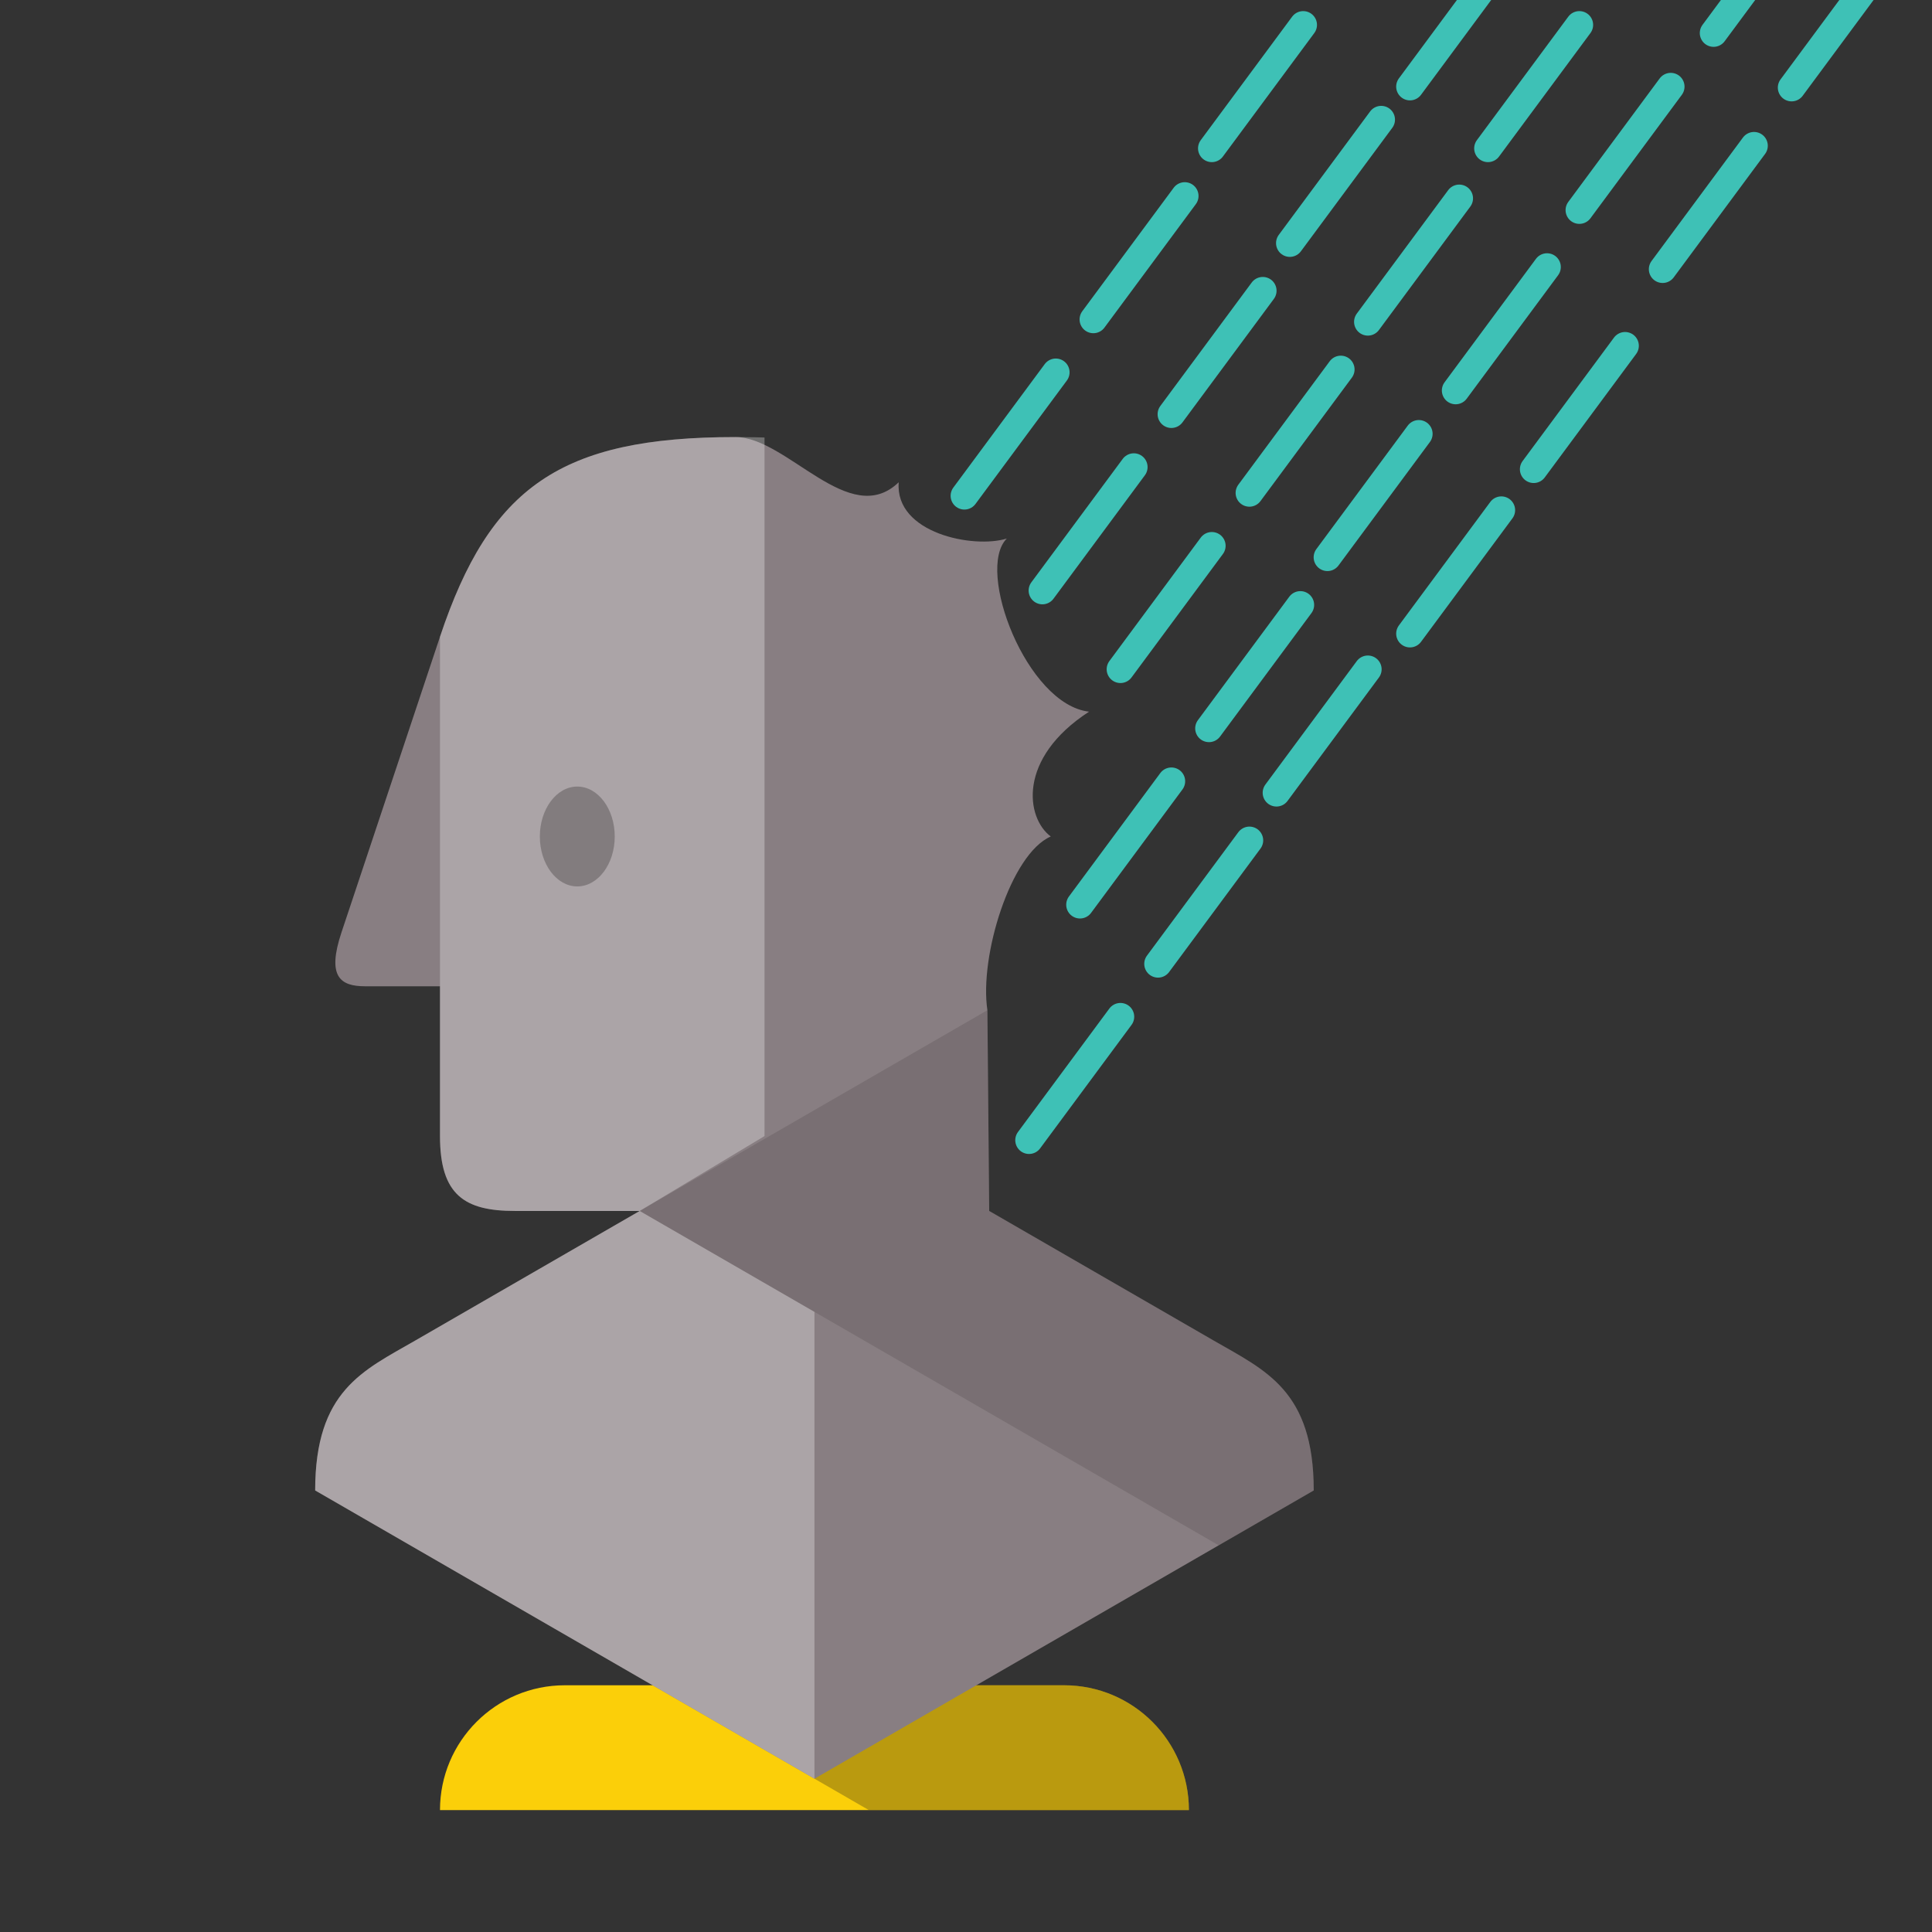 <?xml version="1.0" encoding="UTF-8" standalone="no"?>
<!DOCTYPE svg PUBLIC "-//W3C//DTD SVG 1.1//EN" "http://www.w3.org/Graphics/SVG/1.1/DTD/svg11.dtd">
<svg width="100%" height="100%" viewBox="0 0 187 187" version="1.1" xmlns="http://www.w3.org/2000/svg" xmlns:xlink="http://www.w3.org/1999/xlink" xml:space="preserve" xmlns:serif="http://www.serif.com/" style="fill-rule:evenodd;clip-rule:evenodd;stroke-linecap:round;stroke-linejoin:round;stroke-miterlimit:1.5;">
    <rect x="0" y="0" width="187" height="187" fill="#333333" stroke="none"/>
    <g transform="matrix(2.667,0,0,2.667,0,0)">
        <g id="art_sculpture" transform="matrix(1.812,0,0,1.812,29.558,42.136)">
            <g transform="matrix(1,0,0,1,-16,-16)">
                <g>
                    <path id="_571069709_SVGID_1_" serif:id="571069709_SVGID_1_" d="M23.5,29C23.5,27.619 22.381,26.5 21,26.5L11,26.5C9.62,26.5 8.5,27.619 8.5,29L23.5,29Z" style="fill:rgb(251,207,9);fill-rule:nonzero;"/>
                    <clipPath id="_clip1">
                        <path d="M23.5,29C23.5,27.619 22.381,26.5 21,26.5L11,26.5C9.62,26.5 8.5,27.619 8.5,29L23.5,29Z"/>
                    </clipPath>
                    <g clip-path="url(#_clip1)">
                        <path d="M23.5,29L17.089,29L12.759,26.5L23.5,26.5L23.5,29Z" style="fill:rgb(35,31,32);fill-opacity:0.3;fill-rule:nonzero;"/>
                    </g>
                </g>
                <g>
                    <path id="_571069709_SVGID_3_" serif:id="571069709_SVGID_3_" d="M12.5,17L10,17C9,17 8.5,16.688 8.5,15.5L8.5,12.5L7,12.5C6.5,12.5 6.232,12.306 6.527,11.421C6.821,10.537 8,7 8.5,5.5C9.5,2.5 10.917,1.5 14.417,1.5C15.456,1.5 16.701,3.356 17.688,2.405C17.606,3.429 19.194,3.74 19.853,3.532C19.22,4.164 20.253,6.859 21.5,7C20.058,7.936 20.236,9.13 20.733,9.5C19.93,9.848 19.3,11.902 19.464,12.979L19.5,17C19.5,17 22.961,18.998 24,19.598C25.039,20.198 26,20.598 26,22.598L16,28.372L6,22.598C6,20.598 6.96,20.198 8,19.598C9.039,18.998 12.5,17 12.5,17Z" style="fill:rgb(136,126,130);"/>
                    <g>
                        <clipPath id="_clip2">
                            <path d="M12.5,17L10,17C9,17 8.5,16.688 8.5,15.5L8.5,12.5L7,12.5C6.5,12.5 6.232,12.306 6.527,11.421C6.821,10.537 8,7 8.5,5.5C9.5,2.5 10.917,1.5 14.417,1.5C18.917,1.5 21.5,3 21.5,7C21.5,10.125 20.502,10.543 19.464,12.979L19.5,17C19.5,17 22.961,18.998 24,19.598C25.039,20.198 26,20.598 26,22.598L16,28.372L6,22.598C6,20.598 6.96,20.198 8,19.598C9.039,18.998 12.5,17 12.5,17Z"/>
                        </clipPath>
                        <g clip-path="url(#_clip2)">
                            <path d="M12.5,17L16,19.021L16,28.372L3.584,21.625L12.5,17Z" style="fill:white;fill-opacity:0.3;fill-rule:nonzero;"/>
                            <path d="M15,1L8.5,1L8.5,17L12.5,17L15,15.5L15,1Z" style="fill:white;fill-opacity:0.3;fill-rule:nonzero;"/>
                            <path d="M26,9.206L12.5,17L26,24.796L26,9.206Z" style="fill:rgb(35,31,32);fill-opacity:0.15;fill-rule:nonzero;"/>
                            <ellipse cx="11.25" cy="9.5" rx="0.75" ry="1" style="fill:rgb(35,31,32);fill-opacity:0.3;"/>
                        </g>
                    </g>
                </g>
            </g>
        </g>
        <g transform="matrix(1,0,0,1,-7.17,9.568)">
            <path d="M45.487,3.944L42.17,8.425" style="fill:none;stroke:rgb(62,193,182);stroke-width:1px;"/>
        </g>
        <g transform="matrix(1,0,0,1,-4.339,13.007)">
            <path d="M45.487,3.944L42.17,8.425" style="fill:none;stroke:rgb(62,193,182);stroke-width:1px;"/>
        </g>
        <g transform="matrix(1,0,0,1,-1.507,15.864)">
            <path d="M45.487,3.944L42.17,8.425" style="fill:none;stroke:rgb(62,193,182);stroke-width:1px;"/>
        </g>
        <g transform="matrix(1,0,0,1,-2.975,24.409)">
            <path d="M45.487,3.944L42.17,8.425" style="fill:none;stroke:rgb(62,193,182);stroke-width:1px;"/>
        </g>
        <g transform="matrix(1,0,0,1,-4.824,32.955)">
            <path d="M45.487,3.944L42.17,8.425" style="fill:none;stroke:rgb(62,193,182);stroke-width:1px;"/>
        </g>
        <g transform="matrix(1,0,0,1,-2.49,3.168)">
            <path d="M45.487,3.944L42.17,8.425" style="fill:none;stroke:rgb(62,193,182);stroke-width:1px;"/>
        </g>
        <g transform="matrix(1,0,0,1,0.342,6.607)">
            <path d="M45.487,3.944L42.17,8.425" style="fill:none;stroke:rgb(62,193,182);stroke-width:1px;"/>
        </g>
        <g transform="matrix(1,0,0,1,3.173,9.464)">
            <path d="M45.487,3.944L42.17,8.425" style="fill:none;stroke:rgb(62,193,182);stroke-width:1px;"/>
        </g>
        <g transform="matrix(1,0,0,1,1.706,18.009)">
            <path d="M45.487,3.944L42.17,8.425" style="fill:none;stroke:rgb(62,193,182);stroke-width:1px;"/>
        </g>
        <g transform="matrix(1,0,0,1,-0.143,26.555)">
            <path d="M45.487,3.944L42.17,8.425" style="fill:none;stroke:rgb(62,193,182);stroke-width:1px;"/>
        </g>
        <g transform="matrix(1,0,0,1,1.809,-3.041)">
            <path d="M45.487,3.944L42.17,8.425" style="fill:none;stroke:rgb(62,193,182);stroke-width:1px;"/>
        </g>
        <g transform="matrix(1,0,0,1,4.64,0.398)">
            <path d="M45.487,3.944L42.17,8.425" style="fill:none;stroke:rgb(62,193,182);stroke-width:1px;"/>
        </g>
        <g transform="matrix(1,0,0,1,10.658,5.747)">
            <path d="M45.487,3.944L42.17,8.425" style="fill:none;stroke:rgb(62,193,182);stroke-width:1px;"/>
        </g>
        <g transform="matrix(1,0,0,1,7.472,3.255)">
            <path d="M45.487,3.944L42.17,8.425" style="fill:none;stroke:rgb(62,193,182);stroke-width:1px;"/>
        </g>
        <g transform="matrix(1,0,0,1,13.49,8.605)">
            <path d="M45.487,3.944L42.17,8.425" style="fill:none;stroke:rgb(62,193,182);stroke-width:1px;"/>
        </g>
        <g transform="matrix(1,0,0,1,18.17,1.345)">
            <path d="M45.487,3.944L42.17,8.425" style="fill:none;stroke:rgb(62,193,182);stroke-width:1px;"/>
        </g>
        <g transform="matrix(1,0,0,1,22.851,-5.246)">
            <path d="M45.487,3.944L42.17,8.425" style="fill:none;stroke:rgb(62,193,182);stroke-width:1px;"/>
        </g>
        <g transform="matrix(1,0,0,1,15.148,-0.8)">
            <path d="M45.487,3.944L42.17,8.425" style="fill:none;stroke:rgb(62,193,182);stroke-width:1px;"/>
        </g>
        <g transform="matrix(1,0,0,1,20.019,-7.225)">
            <path d="M45.487,3.944L42.17,8.425" style="fill:none;stroke:rgb(62,193,182);stroke-width:1px;"/>
        </g>
        <g transform="matrix(1,0,0,1,11.831,-3.041)">
            <path d="M45.487,3.944L42.17,8.425" style="fill:none;stroke:rgb(62,193,182);stroke-width:1px;"/>
        </g>
        <g transform="matrix(1,0,0,1,9,-5.282)">
            <path d="M45.487,3.944L42.17,8.425" style="fill:none;stroke:rgb(62,193,182);stroke-width:1px;"/>
        </g>
        <g transform="matrix(1,0,0,1,6.005,11.8)">
            <path d="M45.487,3.944L42.17,8.425" style="fill:none;stroke:rgb(62,193,182);stroke-width:1px;"/>
        </g>
        <g transform="matrix(1,0,0,1,9,14.571)">
            <path d="M45.487,3.944L42.17,8.425" style="fill:none;stroke:rgb(62,193,182);stroke-width:1px;"/>
        </g>
        <g transform="matrix(1,0,0,1,4.155,20.346)">
            <path d="M45.487,3.944L42.17,8.425" style="fill:none;stroke:rgb(62,193,182);stroke-width:1px;"/>
        </g>
    </g>
</svg>
